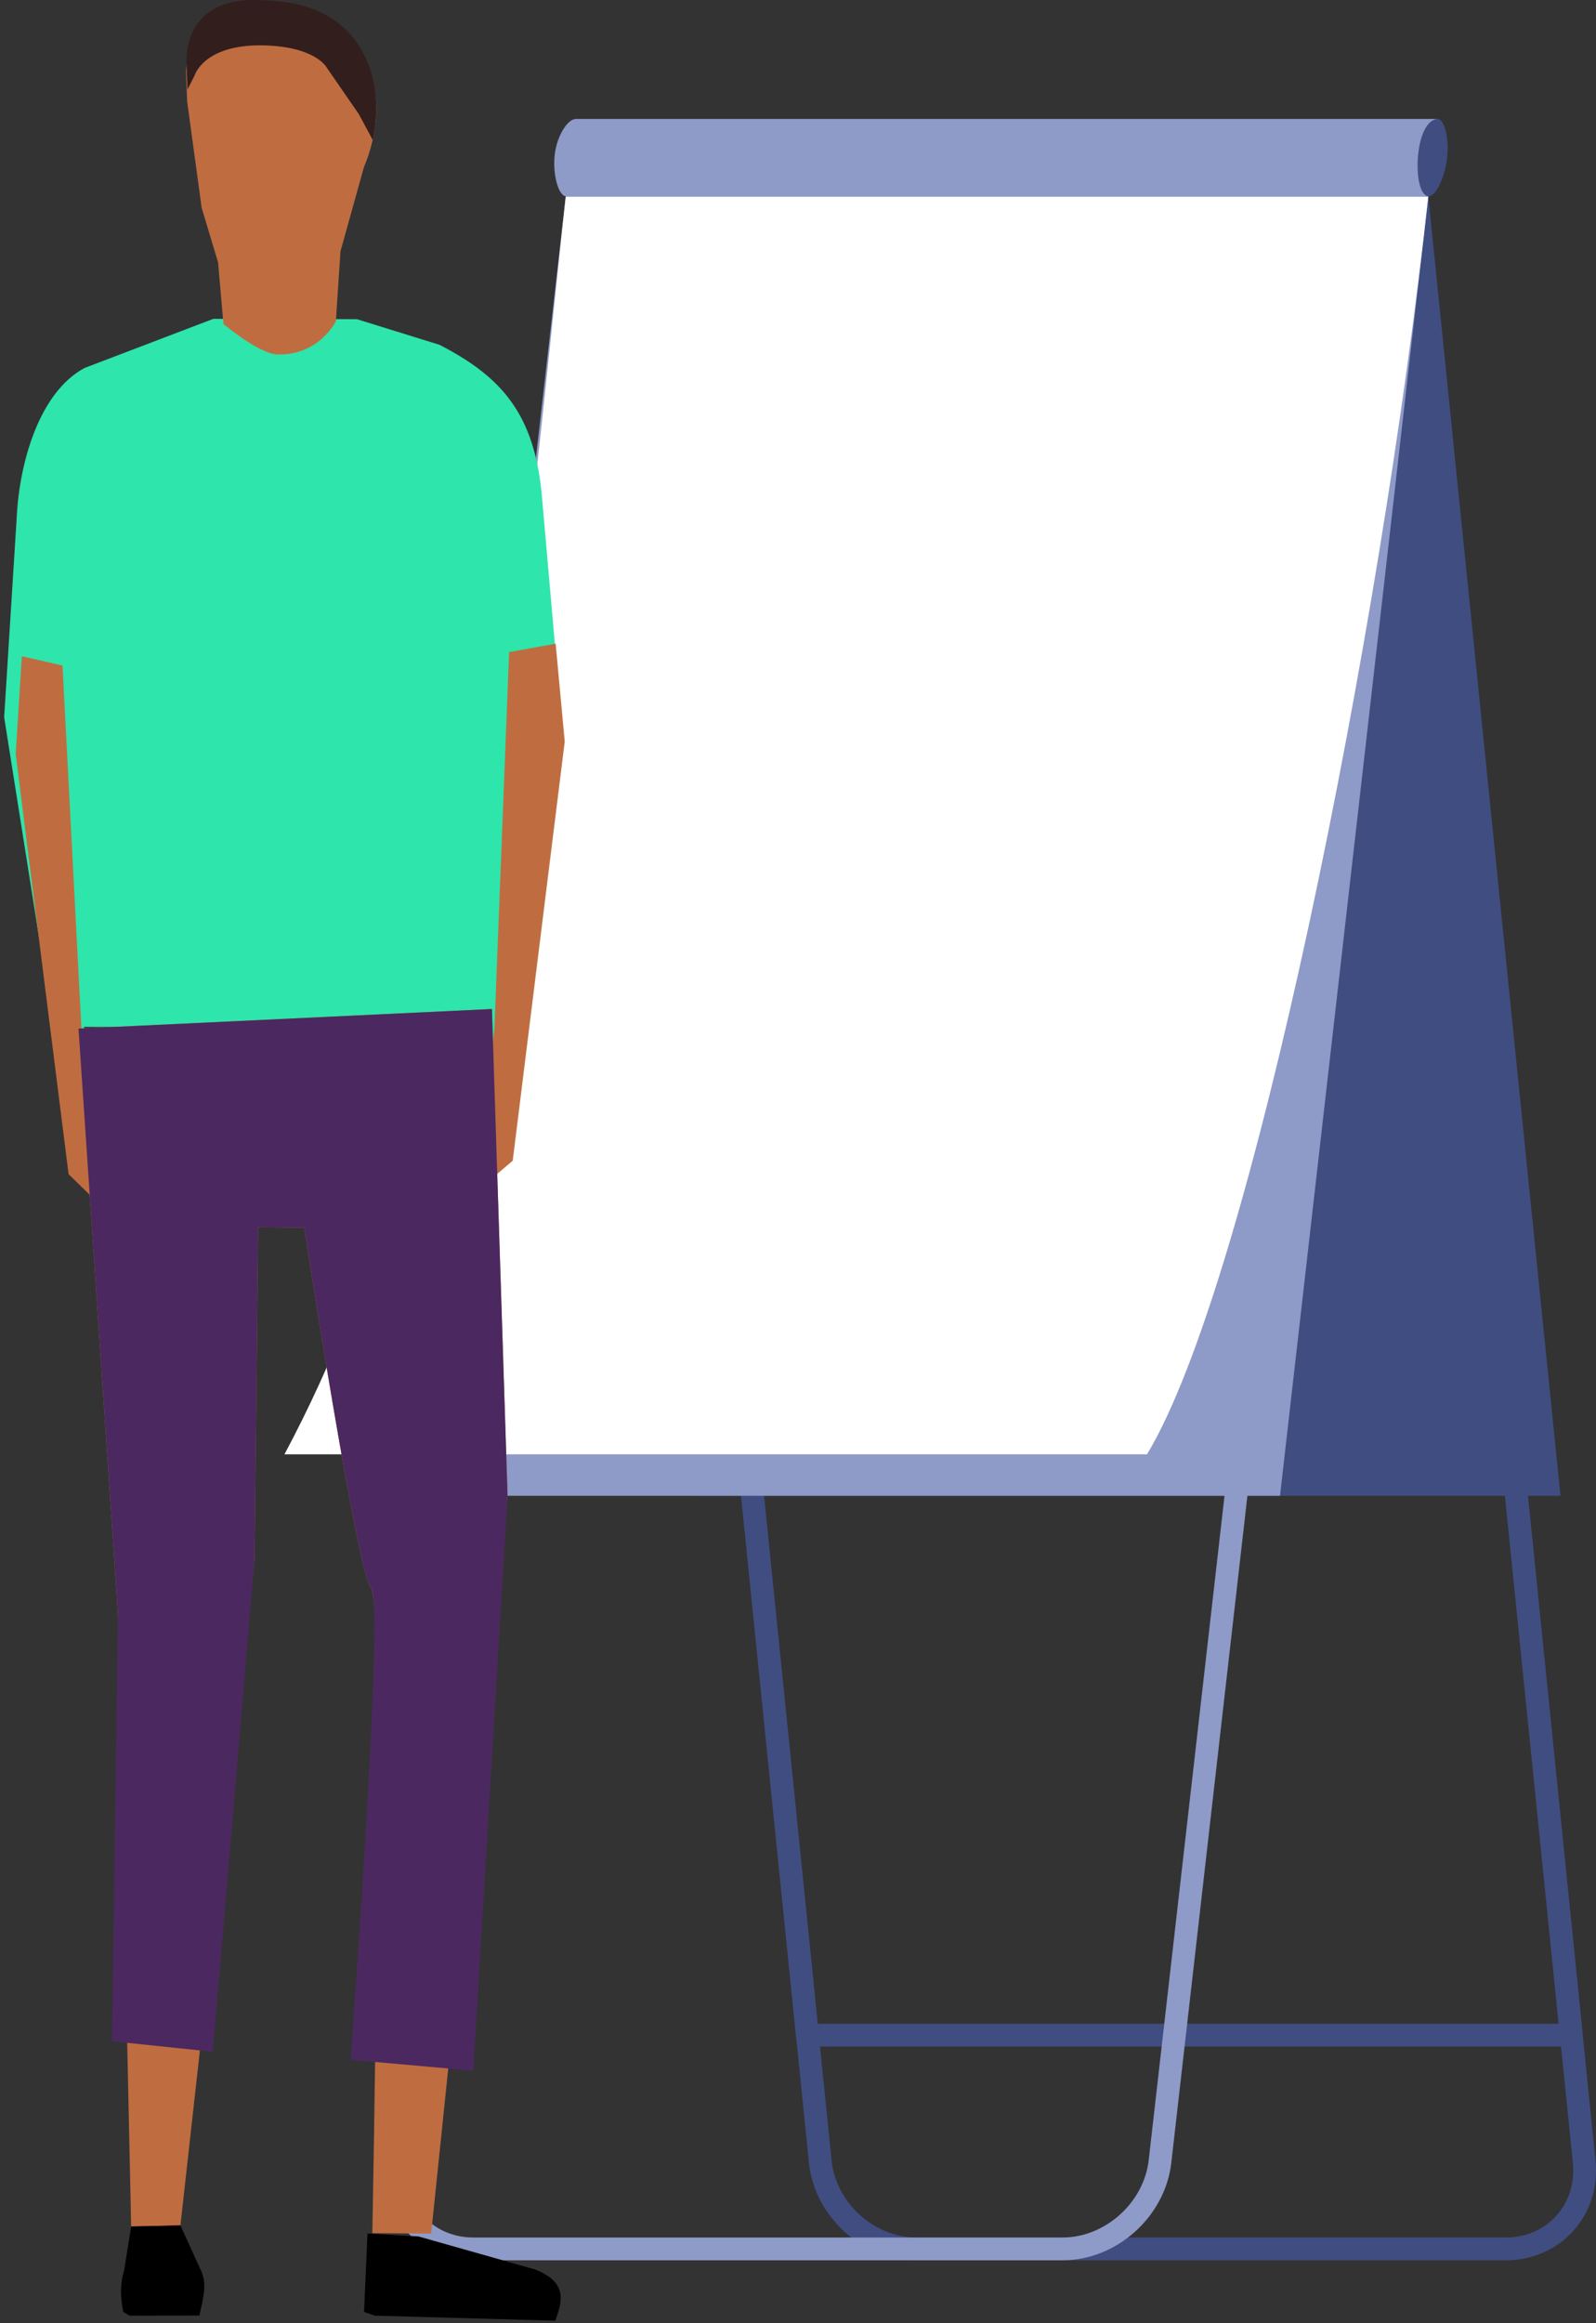 <svg width="275" height="400" xmlns="http://www.w3.org/2000/svg"><rect width="100%" height="100%" fill="#333333" stroke="none"/><g fill="none" fill-rule="evenodd"><path fill="#404D81" d="M246.105 33.81H97.483l22.778 223.73h148.622z"/><path d="M255.93 204.895c-.844-8.3-8.28-15.038-16.596-15.038H137.84c-8.315 0-14.38 6.737-13.535 15.038l17.03 167.269c.845 8.3 8.28 15.039 16.596 15.039h101.494c8.315 0 14.38-6.74 13.536-15.04l-17.03-167.268z" stroke="#404D81" stroke-width="3.922" stroke-linecap="round" stroke-linejoin="round"/><path stroke="#404D81" stroke-width="3.922" stroke-linecap="round" stroke-linejoin="round" d="M254.4 189.857H122.775l16.345 160.541h131.626z"/><path fill="#8E9AC7" d="M246.105 33.81H97.483l-25.55 223.73h148.62z"/><path d="M218.975 204.895c.948-8.3-5.033-15.038-13.348-15.038H104.132c-8.315 0-15.835 6.737-16.783 15.038L68.247 372.164c-.948 8.3 5.033 15.039 13.348 15.039H183.09c8.315 0 15.836-6.74 16.783-15.04l19.103-167.268z" stroke="#8E9AC7" stroke-width="3.922" stroke-linecap="round" stroke-linejoin="round"/><path d="M246.105 33.81H97.483c-3.858 35.168-6.782 70.927-13.377 103.092-9.337 45.543-17.848 81.217-35.094 113.497h148.623c18.093-29.955 40.328-141.78 48.47-216.59z" fill="#FFF"/><path d="M247.718 20.484H99.095L97.483 33.81h148.622c1.303.065 2.872-3.3 3.241-6.663.366-3.325-.455-6.65-1.628-6.663z" fill="#404D81"/><path d="M97.588 33.81h148.621c-3.003-.055-2.61-13.34 1.613-13.326H99.2c-1.412.024-3.198 2.87-3.599 5.994-.451 3.518.643 7.357 1.987 7.332z" fill="#8E9AC7"/><path d="M14.495 176.802l.259 19.167-4.144-10.002-9.893-62.479L2.89 88.935c.442-9.066 3.791-21.36 11.685-25.582l22.182-8.455 24.74.057 14.239 4.416c10.595 5.468 16.44 11.817 17.66 26.353l3.217 36.584-6.812 63.278-7-8.655" fill="#2EE5AB"/><path fill="#BF6D40" d="M87.723 112.275l8.018-1.451 1.566 16.856-8.961 72.165-8.733 7.41 3.234-10.024 2.35-20.3zM10.77 114.584l-7.01-1.596-1.057 16.832 9.114 72.339 7.739 7.568-2.998-10.084-2.415-20.345z"/><path d="M74.291 384.558l13.165-127.042-2.692-83.789-71.237 3.371 6.798 100.791L22.6 383.344l8.487-.184 12.755-114.562.646-57.317 7.942.11s9.17 59.674 11.51 62.09c2.34 2.415.215 111.002.215 111.002l10.136.075z" fill="#BF6D40"/><path d="M81.546 356.526l5.91-99.01-2.692-83.789-71.237 3.371 6.798 100.791-1.037 73.559 17.388 1.819 7.166-84.669.646-57.317 7.942.11s9.17 59.674 11.51 62.09c2.34 2.415-3.538 81.161-3.538 81.161l21.144 1.884z" fill="#4C2860"/><path d="M38.506 55.776s6.103 5.163 9.323 5.251c7.164.193 10.043-5.72 10.043-5.72l.794-12.038 4.026-14.447c5.103-12.193.45-23.363-7.448-25.24-13.079-3.107-23.28 2.204-23.19 8.85l.195 5.027 2.498 18.323 2.822 9.37.937 10.624z" fill="#BF6D40"/><path d="M32.31 15.418l1.252-2.493s1.603-5.276 11.67-5.111c8.983.145 10.985 3.711 10.985 3.711l5.62 8.138 2.376 4.427s1.54-5.86-.259-11.635C60.03-.137 47.753.085 43.797.004c-5.413-.112-10.853 2.163-11.62 9.265-.146 1.366.134 6.149.134 6.149z" fill="#331E1E"/><path d="M72.101 385.057l20.11 5.69c5.605 2.197 4.72 5.475 3.46 8.816l-31.093-.866-1.85-.648.592-13.49 8.781.498zM31.087 383.16l3.398 7.453c1.273 2.48.606 4.72-.133 8.061l-12.03.023-1.086-.648c-.453-2.276-.612-4.606.145-7.107l1.219-7.598 8.487-.184z" fill="#000"/></g></svg>